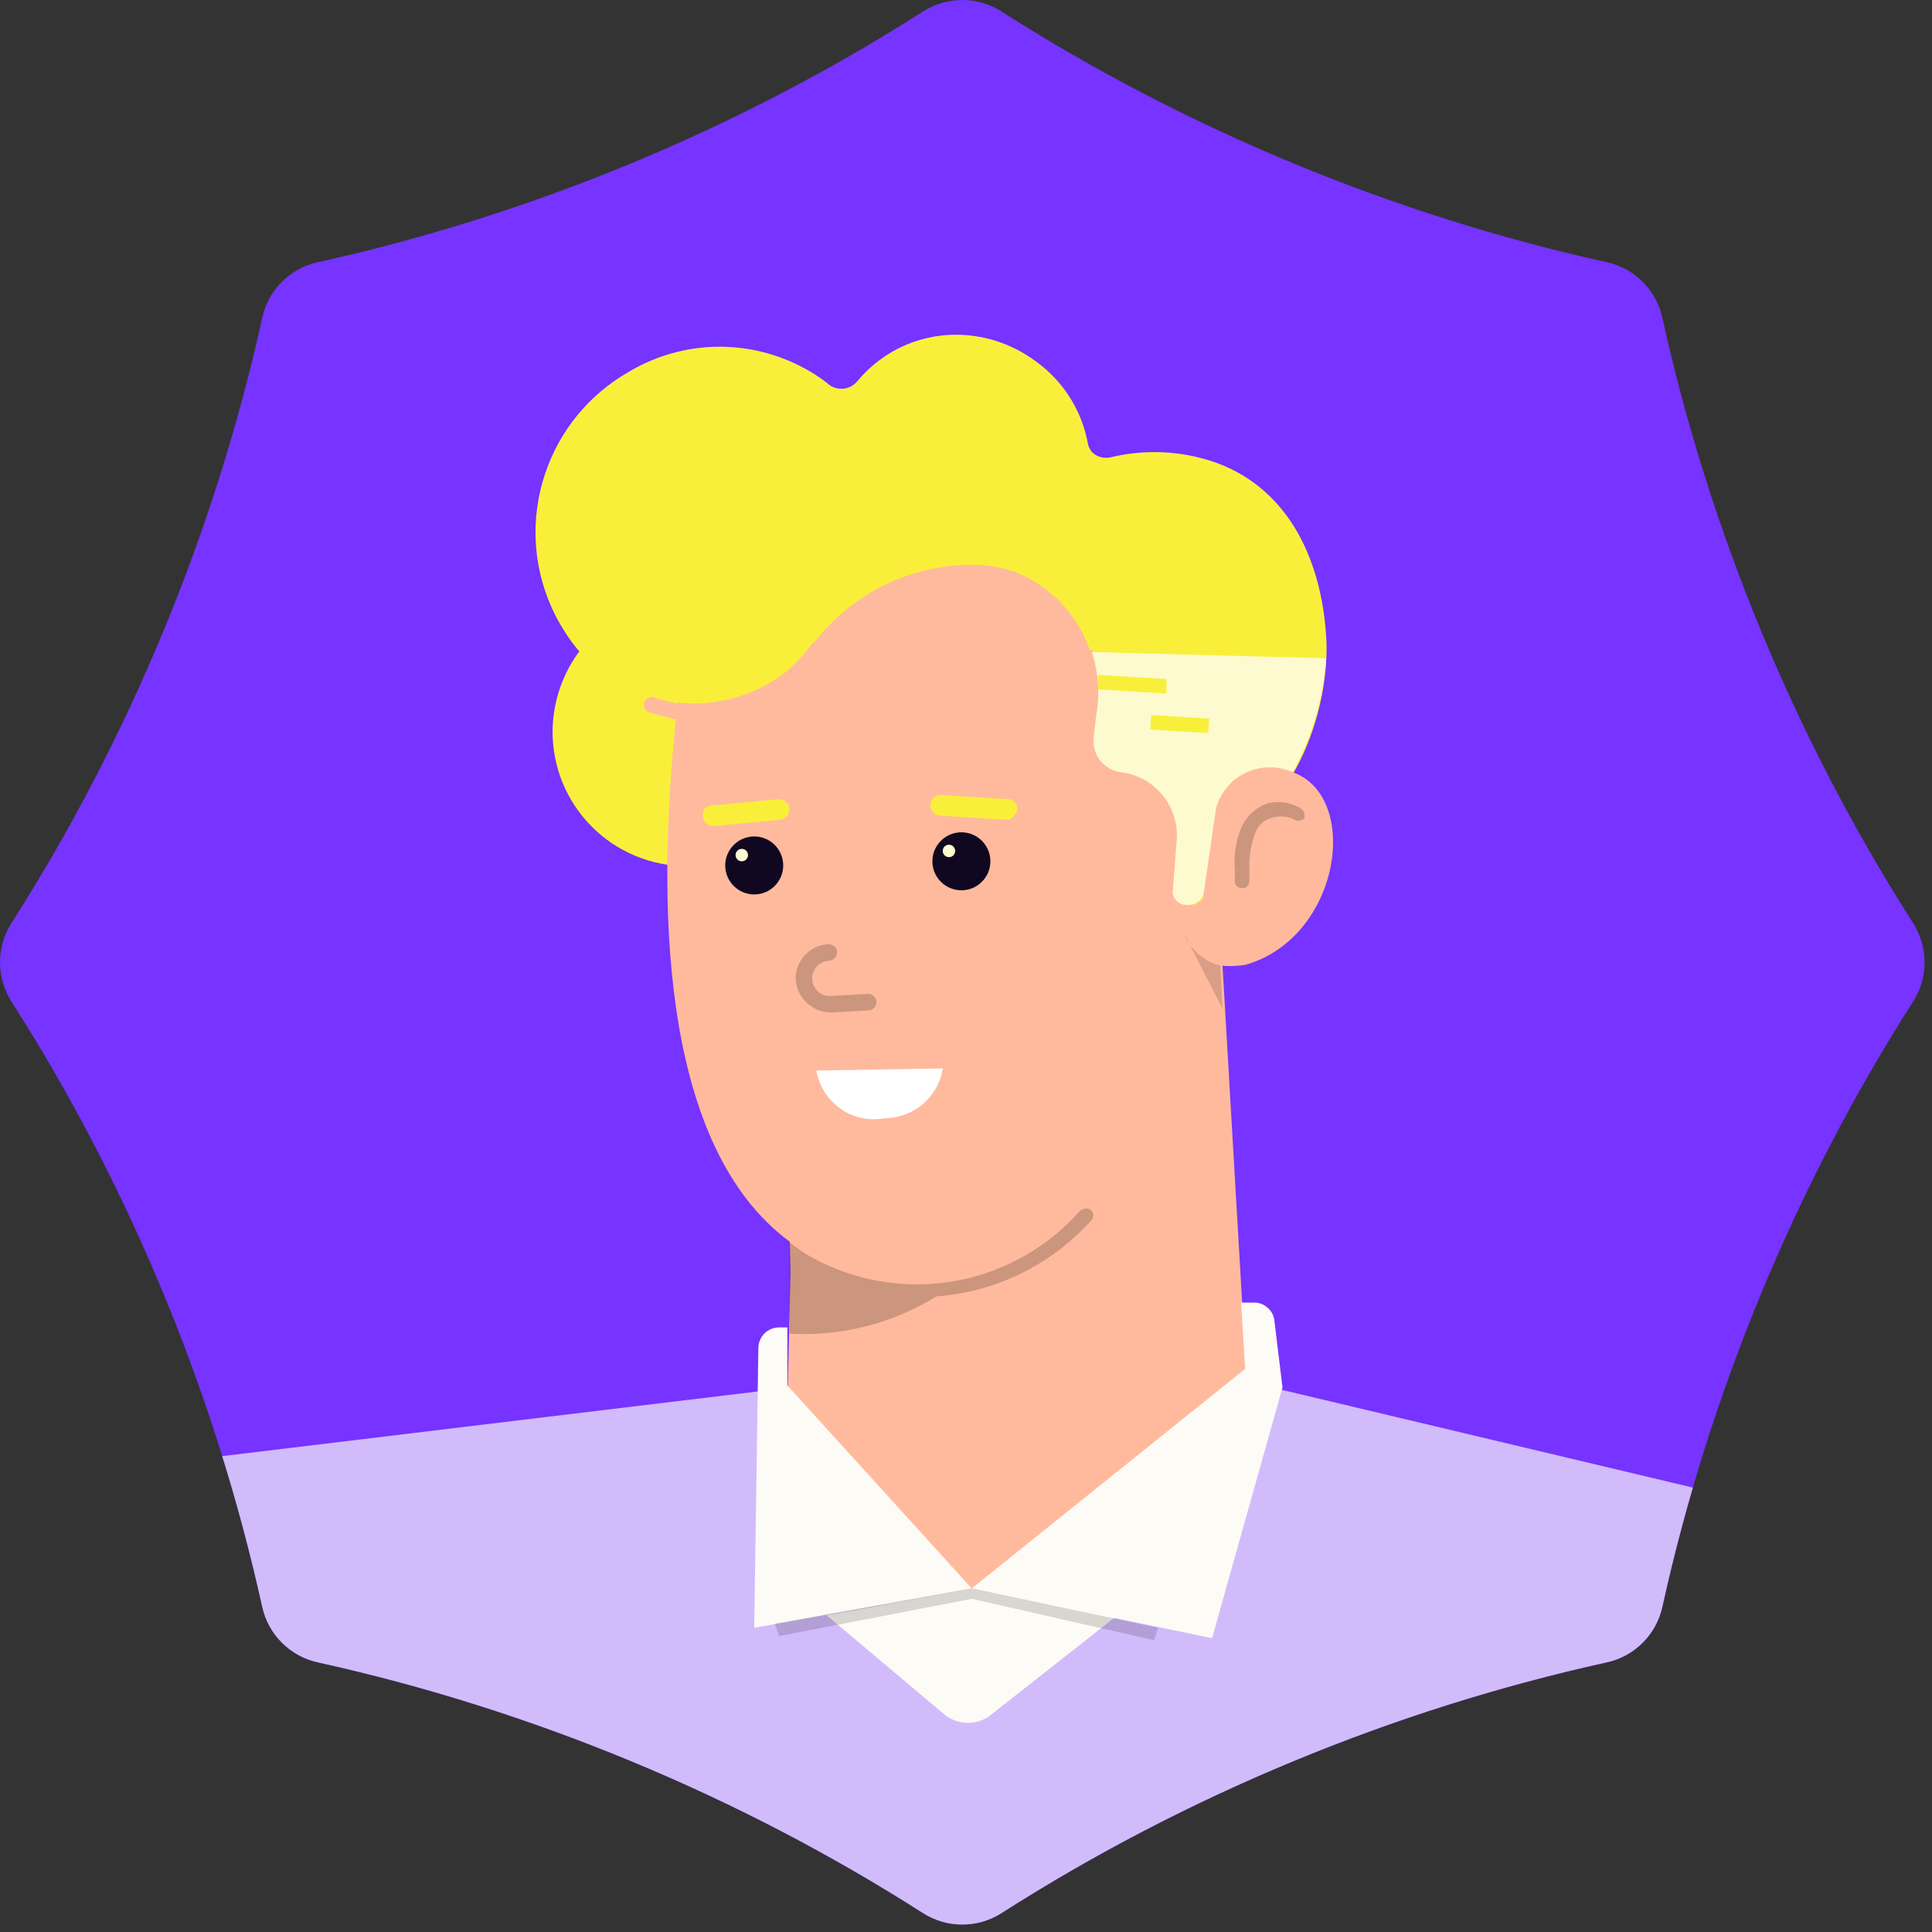 <?xml version="1.0" encoding="UTF-8" standalone="no"?>
<!DOCTYPE svg PUBLIC "-//W3C//DTD SVG 1.1//EN" "http://www.w3.org/Graphics/SVG/1.1/DTD/svg11.dtd">
<svg width="100%" height="100%" viewBox="0 0 137 137" version="1.1" xmlns="http://www.w3.org/2000/svg" xmlns:xlink="http://www.w3.org/1999/xlink" xml:space="preserve" xmlns:serif="http://www.serif.com/" style="fill-rule:evenodd;clip-rule:evenodd;stroke-linejoin:round;stroke-miterlimit:2;">
    <rect x="0" y="0" width="137" height="137" fill="#333333" stroke="none"/>
    <g id="Artboard1" transform="matrix(1,0,0,1,-28.763,-28.264)">
        <rect x="28.763" y="28.264" width="136.473" height="136.473" style="fill:none;"/>
        <g>
            <g>
                <path d="M47.352,50.819C47.776,48.832 49.332,47.276 51.319,46.852C66.428,43.517 81.153,37.418 94.193,29.092C95.901,27.988 98.099,27.987 99.805,29.094C112.847,37.418 127.573,43.516 142.679,46.851C144.668,47.278 146.222,48.832 146.649,50.821C149.984,65.927 156.082,80.653 164.406,93.695C165.513,95.401 165.512,97.599 164.408,99.307C156.082,112.348 149.982,127.072 146.648,142.181C146.224,144.168 144.668,145.724 142.681,146.148C127.572,149.482 112.848,155.582 99.807,163.908C98.099,165.012 95.901,165.013 94.191,163.909C81.153,155.582 66.427,149.484 51.321,146.149C49.332,145.722 47.778,144.168 47.352,142.179C44.016,127.073 37.918,112.347 29.59,99.309C28.487,97.599 28.488,95.401 29.592,93.693C37.918,80.653 44.017,65.928 47.352,50.819Z" style="fill:rgb(119,51,255);"/>
                <g>
                    <clipPath id="_clip1">
                        <path d="M47.352,50.819C47.776,48.832 49.332,47.276 51.319,46.852C66.428,43.517 81.153,37.418 94.193,29.092C95.901,27.988 98.099,27.987 99.805,29.094C112.847,37.418 127.573,43.516 142.679,46.851C144.668,47.278 146.222,48.832 146.649,50.821C149.984,65.927 156.082,80.653 164.406,93.695C165.513,95.401 165.512,97.599 164.408,99.307C156.082,112.348 149.982,127.072 146.648,142.181C146.224,144.168 144.668,145.724 142.681,146.148C127.572,149.482 112.848,155.582 99.807,163.908C98.099,165.012 95.901,165.013 94.191,163.909C81.153,155.582 66.427,149.484 51.321,146.149C49.332,145.722 47.778,144.168 47.352,142.179C44.016,127.073 37.918,112.347 29.59,99.309C28.487,97.599 28.488,95.401 29.592,93.693C37.918,80.653 44.017,65.928 47.352,50.819Z"/>
                    </clipPath>
                    <g clip-path="url(#_clip1)">
                        <path d="M76.516,89.634C75.268,89.509 74.063,89.14 72.961,88.548C71.86,87.956 70.89,87.152 70.097,86.184C69.304,85.215 68.716,84.1 68.349,82.903C67.996,81.705 67.864,80.448 67.996,79.204C68.128,77.959 68.496,76.752 69.083,75.65C69.671,74.55 70.479,73.574 71.448,72.784C72.418,71.992 73.534,71.4 74.724,71.04C75.929,70.679 77.178,70.558 78.426,70.683C78.72,70.683 79.455,70.536 79.455,70.83C76.81,79.057 78.573,89.781 76.516,89.634Z" style="fill:rgb(249,239,59);fill-rule:nonzero;"/>
                        <path d="M117.282,128.122C117.282,128.562 106.117,154.858 97.45,155.445C89.811,156.033 84.523,131.794 84.523,131.207L84.817,118.426L84.67,111.816C84.229,110.2 82.466,108.878 82.319,106.821C81.438,97.566 80.263,89.193 80.263,89.193C80.263,89.193 109.937,68.186 112.434,91.69L115.372,95.363L117.282,128.122Z" style="fill:rgb(255,186,157);fill-rule:nonzero;"/>
                        <path d="M80.042,59.959C80.042,59.959 65.793,114.9 91.354,119.014C113.389,122.686 117.061,88.164 117.061,88.164L116.768,65.688L99.874,58.343L80.042,59.959Z" style="fill:rgb(255,186,157);fill-rule:nonzero;"/>
                        <path d="M86.433,73.915C87.814,72.088 89.62,70.623 91.692,69.65C93.763,68.678 96.04,68.226 98.332,68.333C99.61,68.414 100.858,68.768 101.99,69.371C103.106,69.974 104.105,70.811 104.884,71.826C105.662,72.843 106.206,74.013 106.5,75.259C106.793,76.506 106.808,77.801 106.558,79.057L106.411,80.379C106.323,80.981 106.47,81.595 106.823,82.089C107.19,82.582 107.719,82.919 108.321,83.023C109.467,83.135 110.525,83.688 111.259,84.567C111.994,85.445 112.376,86.578 112.287,87.724L111.994,91.543C111.994,91.659 112.008,91.777 112.052,91.885C112.096,91.994 112.155,92.093 112.243,92.175C112.331,92.257 112.42,92.323 112.537,92.366C112.64,92.409 112.757,92.428 112.875,92.425C113.169,92.461 113.463,92.413 113.727,92.281C113.977,92.15 114.197,91.944 114.344,91.69L115.079,87.577L112.581,63.632L93.19,57.168L84.67,63.632L86.433,73.915Z" style="fill:rgb(249,239,59);fill-rule:nonzero;"/>
                        <path d="M115.299,96.685C114.696,96.551 114.138,96.265 113.668,95.853C113.213,95.442 112.86,94.919 112.654,94.334L115.445,99.77L115.299,96.685Z" style="fill-opacity:0.15;fill-rule:nonzero;"/>
                        <path d="M106.191,114.753C103.356,117.928 99.419,119.877 95.173,120.189C92.044,122.123 88.416,123.048 84.743,122.833L84.743,116.369L85.772,117.104C88.857,118.975 92.5,119.705 96.069,119.169C99.639,118.633 102.915,116.863 105.309,114.166C105.398,114.069 105.515,114.001 105.647,113.975C105.779,113.948 105.926,113.965 106.044,114.019C106.338,114.195 106.338,114.46 106.191,114.753Z" style="fill-opacity:0.2;fill-rule:nonzero;"/>
                        <path d="M96.936,91.396C98.067,91.396 98.993,90.475 98.993,89.34C98.993,88.203 98.067,87.283 96.936,87.283C95.805,87.283 94.879,88.203 94.879,89.34C94.879,90.475 95.805,91.396 96.936,91.396Z" style="fill:rgb(16,7,33);fill-rule:nonzero;"/>
                        <path d="M96.055,89.046C96.304,89.046 96.495,88.849 96.495,88.605C96.495,88.363 96.304,88.164 96.055,88.164C95.805,88.164 95.614,88.363 95.614,88.605C95.614,88.849 95.805,89.046 96.055,89.046Z" style="fill:rgb(253,250,208);fill-rule:nonzero;"/>
                        <path d="M82.246,91.69C83.377,91.69 84.302,90.769 84.302,89.634C84.302,88.498 83.377,87.577 82.246,87.577C81.115,87.577 80.189,88.498 80.189,89.634C80.189,90.769 81.115,91.69 82.246,91.69Z" style="fill:rgb(16,7,33);fill-rule:nonzero;"/>
                        <path d="M81.364,89.339C81.614,89.339 81.805,89.143 81.805,88.899C81.805,88.656 81.614,88.458 81.364,88.458C81.114,88.458 80.923,88.656 80.923,88.899C80.923,89.143 81.114,89.339 81.364,89.339Z" style="fill:rgb(253,250,208);fill-rule:nonzero;"/>
                        <path d="M87.682,100.063L90.326,99.917C90.487,99.917 90.634,99.855 90.737,99.745C90.855,99.634 90.914,99.485 90.914,99.329C90.914,99.173 90.855,99.023 90.737,98.913C90.634,98.803 90.487,98.741 90.326,98.741L87.682,98.888C87.52,98.898 87.358,98.875 87.197,98.822C87.035,98.768 86.903,98.684 86.771,98.574C86.653,98.465 86.55,98.333 86.477,98.186C86.403,98.038 86.374,97.878 86.359,97.713C86.345,97.548 86.374,97.385 86.433,97.23C86.477,97.074 86.565,96.931 86.668,96.808C86.786,96.686 86.918,96.586 87.065,96.514C87.212,96.442 87.373,96.401 87.535,96.391C87.696,96.391 87.843,96.329 87.946,96.219C88.064,96.109 88.122,95.959 88.122,95.803C88.122,95.647 88.064,95.498 87.946,95.388C87.843,95.277 87.696,95.216 87.535,95.216C86.888,95.242 86.286,95.518 85.845,95.985C85.405,96.453 85.17,97.072 85.184,97.713C85.228,98.346 85.507,98.938 85.977,99.373C86.433,99.808 87.05,100.055 87.682,100.063Z" style="fill-opacity:0.2;fill-rule:nonzero;"/>
                        <path d="M154.36,135.099C148.851,145.979 140.404,155.104 129.989,161.451C119.588,167.795 107.601,171.109 95.408,171.018C83.215,170.926 71.287,167.434 60.96,160.932C50.647,154.43 42.347,145.178 37,134.218C38.836,132.812 41.025,131.923 43.317,131.647L43.464,131.647L82.496,126.932L84.552,126.682L84.728,126.682L93.087,141.71L93.469,142.415L97.186,149.099L102.548,142.724L103.121,142.033L116.533,126.08L117.003,126.197L119.574,126.799L152.377,134.6C152.818,134.747 153.258,134.747 153.552,134.894L154.36,135.099Z" style="fill:rgb(210,187,251);fill-rule:nonzero;"/>
                        <path d="M122.79,73.18C122.35,67.157 119.559,62.457 114.417,60.987C112.199,60.428 109.892,60.376 107.659,60.841C107.468,60.883 107.263,60.888 107.072,60.851C106.881,60.814 106.69,60.739 106.528,60.629C106.367,60.519 106.22,60.378 106.117,60.212C105.999,60.046 105.926,59.861 105.897,59.665C105.515,57.647 104.472,55.815 102.929,54.458C101.372,53.102 99.433,52.298 97.376,52.173C95.937,52.113 94.512,52.372 93.19,52.93C91.867,53.49 90.692,54.334 89.737,55.405C89.605,55.571 89.444,55.709 89.267,55.808C89.076,55.906 88.871,55.965 88.665,55.978C88.459,55.993 88.254,55.962 88.063,55.889C87.857,55.815 87.681,55.7 87.534,55.552C87.534,55.552 81.658,50.264 73.431,54.818C70.611,56.404 68.495,58.988 67.482,62.061C66.483,65.135 66.659,68.472 67.996,71.418C68.613,72.967 69.583,74.35 70.831,75.454C72.095,76.561 73.578,77.36 75.194,77.787C76.795,78.216 78.499,78.262 80.13,77.921C81.761,77.58 83.288,76.862 84.596,75.825C86.902,73.783 88.371,70.955 88.709,67.892C89.032,65.794 88.988,63.657 88.562,61.575L91.206,61.722C95.481,61.58 99.756,61.776 103.987,62.31C103.84,62.31 103.84,62.457 103.693,62.457L111.773,65.835C111.773,65.835 112.948,88.017 114.417,87.724C120.22,86.989 123.231,78.616 122.79,73.18Z" style="fill:rgb(249,239,59);fill-rule:nonzero;"/>
                        <path d="M122.791,74.943L106.044,74.355C105.456,72.671 104.398,71.19 102.988,70.095C101.578,69.001 99.888,68.337 98.111,68.186C95.863,68.07 93.616,68.504 91.559,69.45C89.517,70.398 87.725,71.829 86.359,73.621C85.845,74.407 85.198,75.102 84.449,75.678C79.014,80.232 70.64,77.734 67.849,71.271C66.542,68.321 66.38,64.993 67.394,61.929C68.393,58.866 70.494,56.281 73.285,54.671C75.444,53.365 77.927,52.737 80.454,52.868C82.966,52.999 85.375,53.883 87.387,55.405C87.534,55.552 87.71,55.667 87.901,55.74C88.107,55.814 88.313,55.844 88.518,55.831C88.724,55.816 88.93,55.758 89.121,55.659C89.297,55.561 89.459,55.424 89.591,55.258C90.516,54.149 91.691,53.278 93.013,52.715C94.35,52.153 95.79,51.916 97.23,52.026C99.272,52.172 101.211,52.983 102.753,54.336C104.296,55.69 105.339,57.51 105.75,59.518C105.779,59.712 105.853,59.899 105.97,60.063C106.073,60.229 106.22,60.372 106.382,60.481C106.543,60.591 106.734,60.666 106.925,60.702C107.116,60.739 107.322,60.736 107.513,60.694C109.746,60.156 112.067,60.206 114.27,60.841C119.412,62.31 122.35,67.01 122.644,73.033C122.761,73.662 122.805,74.303 122.791,74.943Z" style="fill:rgb(249,239,59);fill-rule:nonzero;"/>
                        <path d="M79.749,79.204L82.393,78.763C82.687,78.763 82.834,78.469 82.834,78.175C82.834,77.882 82.54,77.735 82.246,77.735L79.602,78.175C79.278,78.308 78.926,78.358 78.573,78.322C77.428,78.296 76.282,78.098 75.195,77.735C75.062,77.676 74.901,77.674 74.769,77.73C74.622,77.785 74.519,77.892 74.46,78.028C74.401,78.165 74.401,78.319 74.46,78.457C74.504,78.594 74.622,78.704 74.754,78.763C75.9,79.136 77.075,79.381 78.28,79.498C78.735,79.284 79.249,79.183 79.749,79.204Z" style="fill:rgb(255,186,157);fill-rule:nonzero;"/>
                        <path d="M95.76,149.863L87.387,142.812L97.67,140.902L107.807,142.959L98.845,150.01C98.375,150.31 97.832,150.457 97.274,150.43C96.73,150.404 96.201,150.206 95.76,149.863Z" style="fill:rgb(253,251,246);fill-rule:nonzero;"/>
                        <path d="M97.67,140.902L114.711,144.428L119.706,126.653L119.118,121.805C119.059,121.492 118.898,121.208 118.648,120.995C118.413,120.784 118.119,120.655 117.796,120.63L116.768,120.63L117.061,125.33L97.67,140.902Z" style="fill:rgb(253,251,246);fill-rule:nonzero;"/>
                        <path d="M84.596,126.506L84.596,122.393L84.008,122.393C83.626,122.393 83.245,122.547 82.965,122.823C82.701,123.099 82.539,123.472 82.539,123.862L82.246,143.693L97.67,140.902L84.596,126.506Z" style="fill:rgb(253,251,246);fill-rule:nonzero;"/>
                        <path d="M110.597,144.575L97.67,141.637L84.008,144.281L83.714,143.4L97.67,140.902L110.891,143.693L110.597,144.575Z" style="fill-opacity:0.15;fill-rule:nonzero;"/>
                        <path d="M122.791,74.943C122.497,80.085 119.706,86.548 114.858,87.723L114.124,91.69C114.021,91.944 113.83,92.154 113.595,92.288C113.345,92.421 113.066,92.47 112.802,92.424C112.566,92.408 112.361,92.31 112.199,92.148C112.038,91.987 111.935,91.772 111.92,91.543L112.214,87.723C112.273,86.583 111.891,85.466 111.156,84.593C110.422,83.72 109.379,83.159 108.248,83.022C107.939,82.984 107.645,82.884 107.396,82.729C107.131,82.572 106.896,82.363 106.72,82.116C106.544,81.868 106.411,81.586 106.353,81.286C106.279,80.988 106.279,80.679 106.338,80.378L106.485,79.056C106.764,77.537 106.661,75.973 106.191,74.502L122.791,74.943Z" style="fill:rgb(253,250,208);fill-rule:nonzero;"/>
                        <path d="M115.005,85.52C115.167,84.975 115.446,84.473 115.813,84.044C116.181,83.615 116.636,83.271 117.15,83.034C117.664,82.797 118.237,82.673 118.796,82.672C119.368,82.67 119.927,82.789 120.441,83.023C125.289,84.786 123.82,94.775 117.062,96.685C112.949,97.272 113.536,94.775 114.124,91.543L115.005,85.52Z" style="fill:rgb(255,186,157);fill-rule:nonzero;"/>
                        <path d="M120.881,85.52C120.205,85.146 119.426,85.04 118.677,85.226C118.251,85.369 117.869,85.599 117.531,85.903C117.208,86.208 116.944,86.578 116.768,86.989C116.4,87.922 116.239,88.927 116.327,89.927L116.327,90.809C116.327,91.102 116.621,91.249 116.914,91.249C117.208,91.249 117.355,90.956 117.355,90.662L117.355,89.78C117.326,88.927 117.487,88.078 117.796,87.283C117.884,87.027 118.046,86.8 118.251,86.62C118.457,86.441 118.707,86.316 118.971,86.255C119.515,86.089 120.088,86.141 120.587,86.402C120.734,86.548 121.175,86.402 121.321,86.255C121.175,86.284 121.468,85.814 120.881,85.52Z" style="fill-opacity:0.2;fill-rule:nonzero;"/>
                        <path d="M111.479,76.412L111.479,77.441L106.631,77.147L106.631,76.118L111.479,76.412Z" style="fill:rgb(249,239,59);fill-rule:nonzero;"/>
                        <path d="M110.392,78.968L110.333,79.995L114.432,80.248L114.505,79.222L110.392,78.968Z" style="fill:rgb(249,239,59);fill-rule:nonzero;"/>
                        <path d="M86.653,104.177L95.614,104.03C95.467,105.011 94.968,105.904 94.204,106.551C93.454,107.197 92.499,107.554 91.501,107.555C90.957,107.66 90.399,107.654 89.87,107.538C89.326,107.423 88.812,107.203 88.372,106.887C87.916,106.573 87.534,106.17 87.241,105.706C86.947,105.24 86.741,104.72 86.653,104.177Z" style="fill:white;fill-rule:nonzero;"/>
                        <path d="M100.167,86.402C100.461,86.402 100.755,86.108 100.902,85.667C100.902,85.569 100.887,85.47 100.858,85.378C100.828,85.287 100.77,85.203 100.696,85.134C100.637,85.063 100.549,85.009 100.461,84.975C100.358,84.94 100.27,84.925 100.167,84.932L95.466,84.639C95.275,84.639 95.085,84.717 94.952,84.853C94.805,84.991 94.732,85.178 94.732,85.373C94.732,85.567 94.805,85.755 94.952,85.892C95.085,86.03 95.275,86.108 95.466,86.108L100.167,86.402Z" style="fill:rgb(249,239,59);fill-rule:nonzero;"/>
                        <path d="M79.308,86.842C79.117,86.829 78.941,86.747 78.808,86.612C78.676,86.476 78.588,86.299 78.573,86.108C78.573,86.009 78.588,85.911 78.617,85.82C78.647,85.727 78.706,85.643 78.779,85.574C78.838,85.504 78.926,85.451 79.014,85.416C79.117,85.382 79.205,85.367 79.308,85.373L84.009,84.932C84.2,84.932 84.39,85.01 84.523,85.148C84.67,85.285 84.743,85.472 84.743,85.667C84.743,85.862 84.67,86.049 84.523,86.187C84.39,86.324 84.2,86.401 84.009,86.401L79.308,86.842Z" style="fill:rgb(249,239,59);fill-rule:nonzero;"/>
                    </g>
                </g>
            </g>
        </g>
    </g>
</svg>
